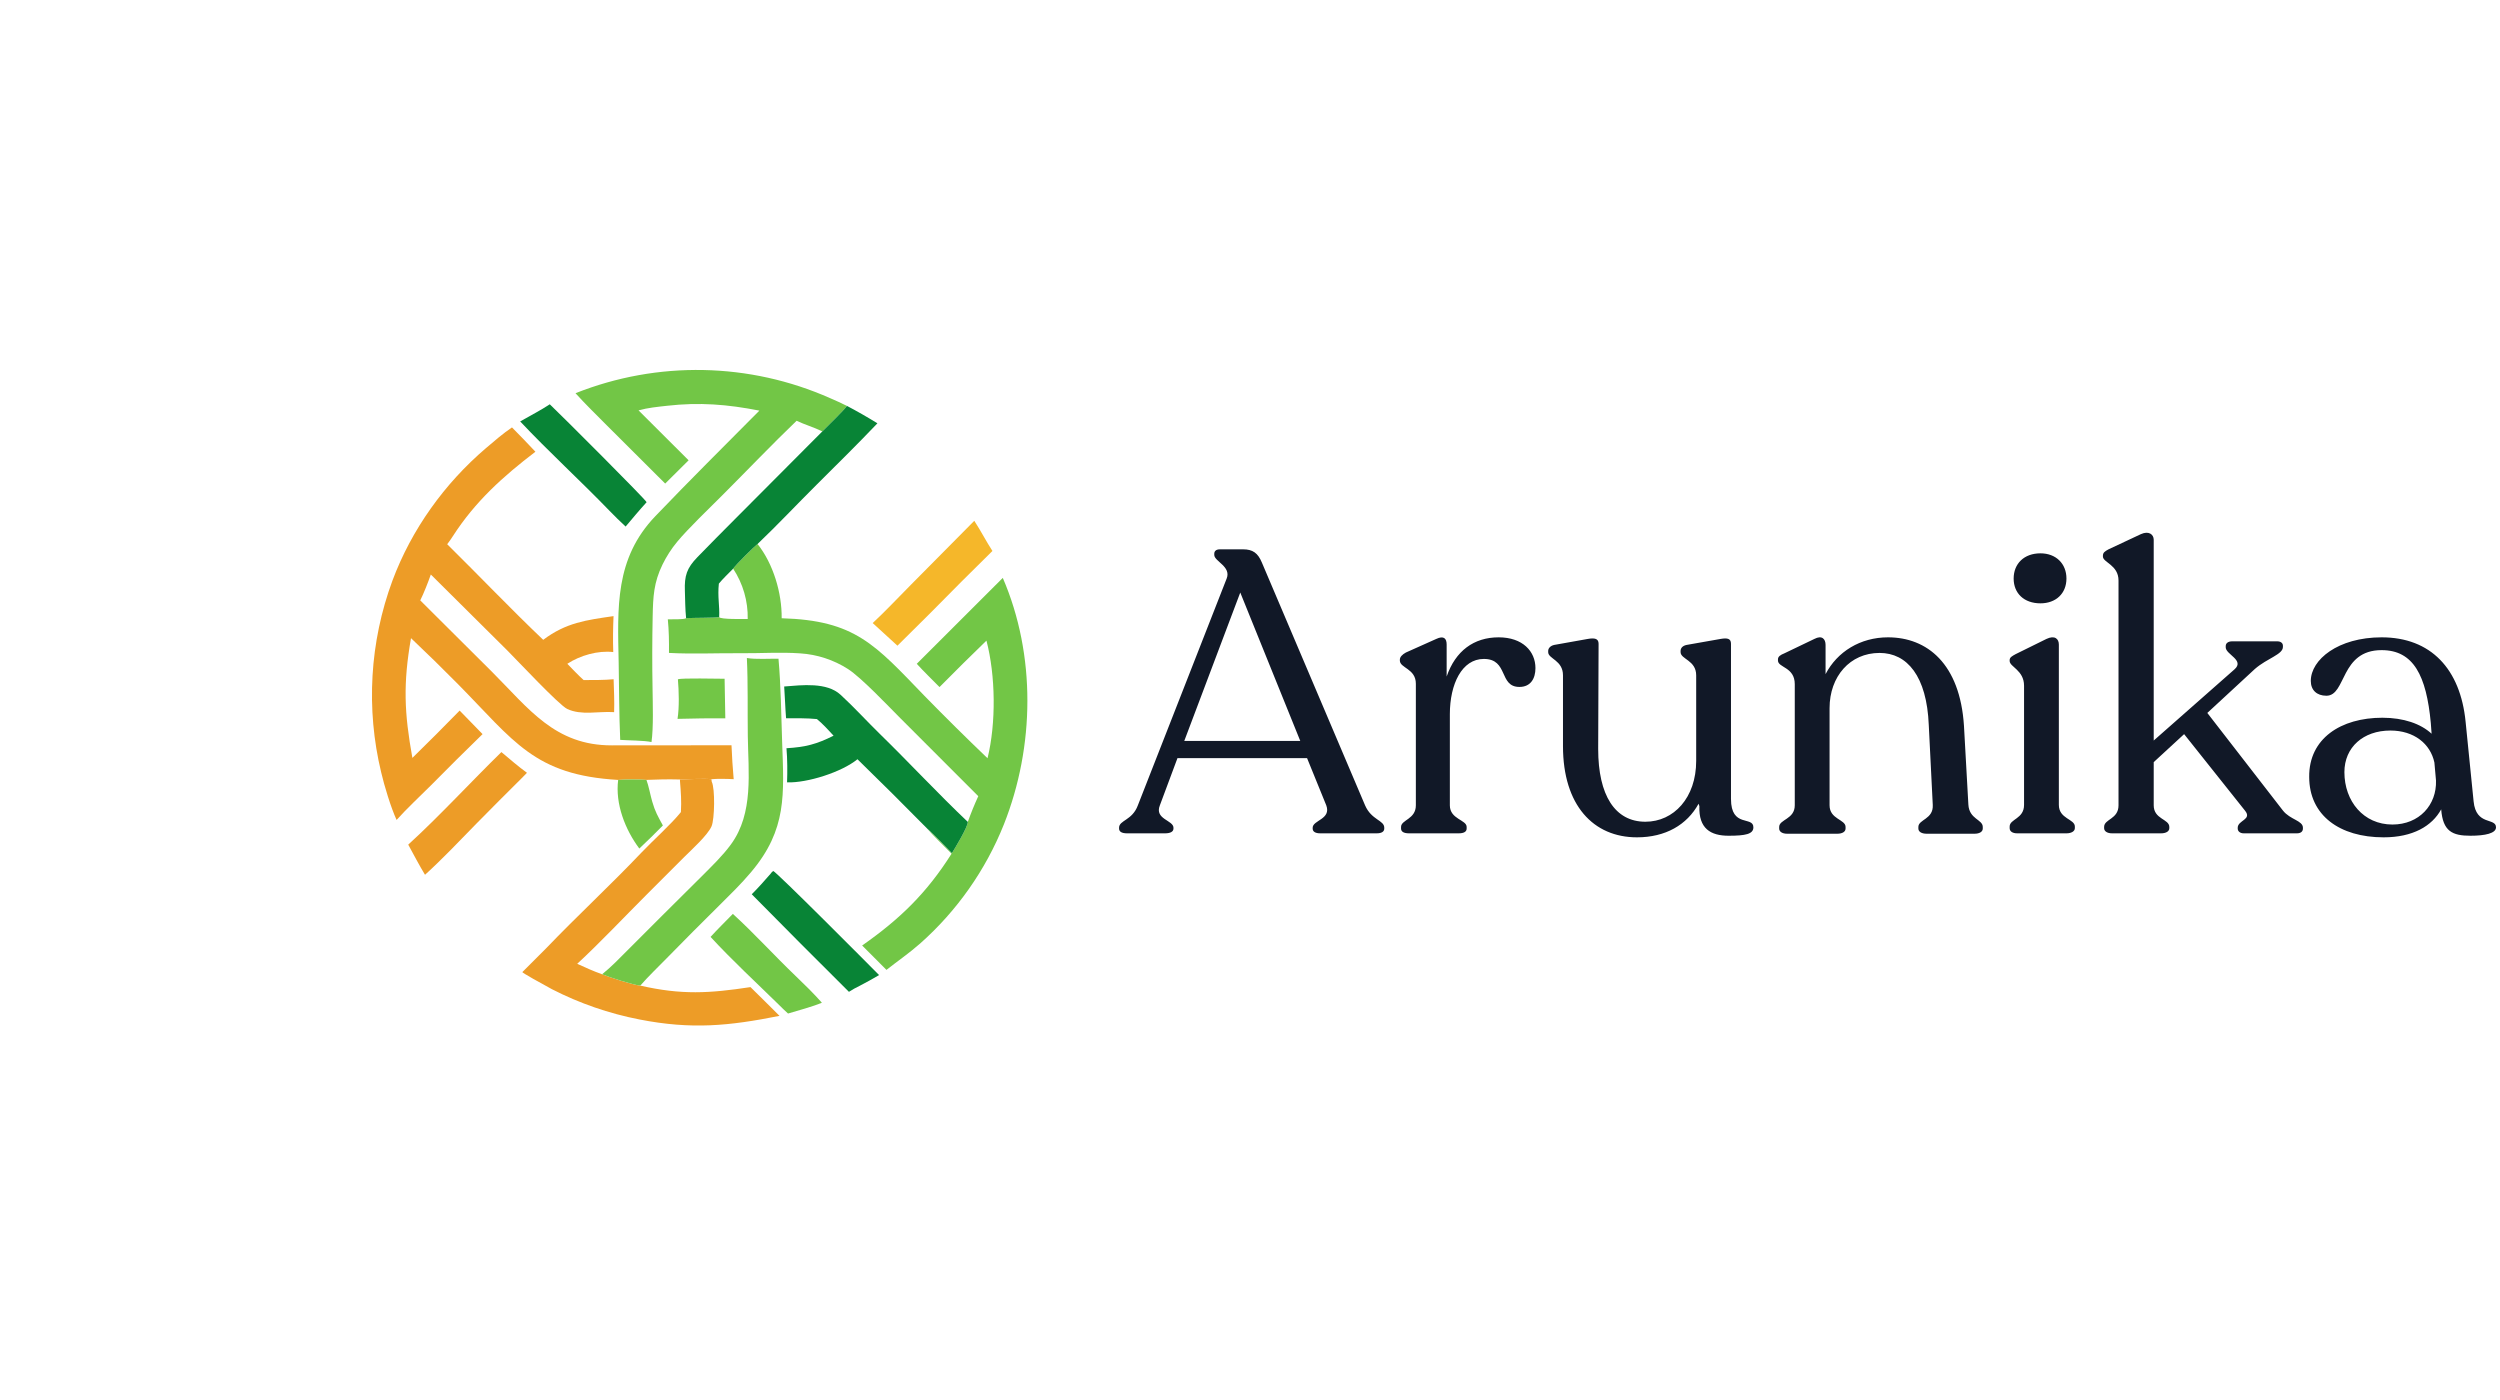 <svg width="150" height="84" viewBox="0 0 150 84" fill="none" xmlns="http://www.w3.org/2000/svg">
<path d="M81.904 48.32C82.288 49.208 83.056 49.208 83.056 49.664V49.712C83.056 49.904 82.888 50 82.6 50H79.216C78.928 50 78.76 49.904 78.76 49.712V49.664C78.76 49.208 79.888 49.16 79.576 48.32L78.424 45.488H70.648L69.592 48.32C69.256 49.16 70.408 49.208 70.408 49.664V49.712C70.408 49.904 70.216 50 69.904 50H67.624C67.312 50 67.144 49.904 67.144 49.712V49.664C67.144 49.208 67.936 49.232 68.272 48.32L73.6 34.712C73.888 33.992 72.856 33.68 72.856 33.296V33.224C72.856 33.08 72.952 32.96 73.192 32.96H74.584C75.16 32.96 75.472 33.176 75.712 33.752L81.904 48.32ZM71.056 44.456H78.016L74.416 35.552L71.056 44.456ZM89.919 38.24C91.359 38.24 92.127 39.08 92.127 40.088C92.127 40.712 91.839 41.216 91.167 41.216C89.919 41.216 90.519 39.536 89.031 39.536C87.711 39.536 86.991 41.048 86.991 42.848V48.32C86.991 49.16 87.999 49.184 87.999 49.616V49.712C87.999 49.904 87.831 50 87.519 50H84.543C84.231 50 84.063 49.904 84.063 49.712V49.616C84.063 49.184 84.951 49.16 84.951 48.32V41.024C84.951 40.112 83.991 40.088 83.991 39.632V39.584C83.991 39.416 84.135 39.272 84.351 39.152L86.175 38.336C86.631 38.12 86.799 38.312 86.799 38.672V40.592C87.327 39.056 88.431 38.24 89.919 38.24ZM103.859 47.936C103.859 49.688 105.203 48.944 105.203 49.64C105.203 50.048 104.723 50.144 103.715 50.144C102.635 50.144 101.915 49.712 101.963 48.368L101.915 48.224C101.219 49.496 99.923 50.24 98.219 50.24C95.603 50.24 93.779 48.32 93.779 44.768V40.52C93.779 39.608 92.891 39.536 92.891 39.128V39.056C92.891 38.888 93.035 38.744 93.251 38.696L95.267 38.336C95.675 38.264 95.915 38.312 95.915 38.624L95.891 44.936C95.891 47.72 96.899 49.304 98.723 49.304C100.427 49.304 101.771 47.864 101.771 45.656V40.52C101.771 39.608 100.835 39.56 100.835 39.128V39.056C100.835 38.888 100.955 38.744 101.195 38.696L103.235 38.336C103.643 38.264 103.859 38.312 103.859 38.624V47.936ZM118.102 48.272C118.15 49.16 118.966 49.16 118.966 49.616V49.712C118.966 49.904 118.774 50.024 118.462 50.024H115.606C115.294 50.024 115.102 49.904 115.102 49.712V49.616C115.102 49.16 116.014 49.16 115.966 48.296L115.726 43.496C115.606 40.568 114.43 39.176 112.774 39.176C110.998 39.176 109.774 40.592 109.774 42.488V48.32C109.774 49.16 110.734 49.16 110.734 49.616V49.712C110.734 49.904 110.542 50.024 110.23 50.024H107.23C106.942 50.024 106.75 49.904 106.75 49.712V49.616C106.75 49.16 107.686 49.16 107.686 48.32V41.048C107.686 40.016 106.678 40.064 106.678 39.632V39.56C106.678 39.392 106.822 39.296 107.062 39.2L108.862 38.336C109.318 38.096 109.534 38.336 109.534 38.696V40.448C110.23 39.104 111.622 38.24 113.278 38.24C115.63 38.24 117.598 39.824 117.838 43.544L118.102 48.272ZM122.427 36.2C121.443 36.2 120.819 35.6 120.819 34.712C120.819 33.824 121.443 33.2 122.427 33.2C123.363 33.2 123.987 33.824 123.987 34.712C123.987 35.6 123.363 36.2 122.427 36.2ZM121.035 50C120.747 50 120.579 49.88 120.579 49.688V49.592C120.579 49.136 121.443 49.136 121.443 48.296V41.144C121.443 40.208 120.579 40.016 120.579 39.656V39.608C120.579 39.44 120.723 39.368 120.939 39.248L122.787 38.336C123.291 38.096 123.531 38.336 123.531 38.672V48.296C123.531 49.136 124.491 49.136 124.491 49.592V49.688C124.491 49.88 124.275 50 123.987 50H121.035ZM136.975 48.632C137.407 49.184 138.175 49.232 138.175 49.664V49.712C138.175 49.904 138.031 50 137.815 50H134.623C134.407 50 134.263 49.88 134.263 49.712V49.664C134.263 49.208 135.151 49.184 134.695 48.632L131.047 44.048L129.223 45.728V48.32C129.223 49.16 130.159 49.136 130.159 49.616V49.688C130.159 49.88 129.967 50 129.655 50H126.727C126.439 50 126.247 49.88 126.247 49.688V49.616C126.247 49.136 127.111 49.16 127.111 48.32V34.832C127.111 33.896 126.175 33.752 126.175 33.392V33.344C126.175 33.152 126.295 33.08 126.511 32.96L128.455 32.048C128.935 31.832 129.223 32.072 129.223 32.384V44.432L134.071 40.16C134.695 39.608 133.543 39.272 133.543 38.84V38.768C133.543 38.576 133.711 38.48 133.927 38.48H136.639C136.831 38.48 136.975 38.576 136.975 38.744V38.816C136.975 39.272 136.039 39.488 135.295 40.136L132.439 42.776L136.975 48.632ZM148.416 48.08C148.56 49.568 149.76 49.04 149.76 49.64C149.76 50 149.112 50.144 148.224 50.144C147.144 50.144 146.568 49.88 146.472 48.56C145.92 49.568 144.768 50.24 143.016 50.24C140.376 50.24 138.552 48.92 138.552 46.616C138.528 44.312 140.448 43.064 142.944 43.064C144.216 43.064 145.248 43.424 145.896 44.024L145.848 43.376C145.584 40.544 144.816 39.008 142.896 39.008C140.4 39.008 140.784 41.744 139.584 41.744C139.008 41.744 138.648 41.408 138.648 40.856C138.648 39.584 140.28 38.24 142.896 38.24C145.848 38.24 147.624 40.136 147.936 43.304L148.416 48.08ZM143.544 49.472C145.152 49.472 146.208 48.296 146.16 46.832L146.064 45.752C145.824 44.624 144.84 43.832 143.424 43.832C141.792 43.832 140.664 44.84 140.664 46.328C140.664 48.08 141.816 49.472 143.544 49.472Z" fill="#111827"/>
<path d="M23.795 49.197C23.446 48.431 23.063 47.162 22.871 46.343C21.949 42.525 22.185 38.519 23.547 34.836C24.693 31.765 26.668 29.014 29.153 26.892C29.642 26.474 30.189 26.002 30.719 25.645C31.195 26.125 31.664 26.611 32.125 27.104C30.187 28.582 28.512 30.089 27.179 32.159C27.084 32.306 26.941 32.518 26.832 32.654C28.735 34.53 30.673 36.565 32.593 38.39C33.964 37.355 35.175 37.205 36.812 36.967C36.781 37.727 36.77 38.358 36.795 39.124C35.873 39.018 34.807 39.325 34.039 39.828C34.342 40.138 34.7 40.52 35.018 40.804C35.578 40.803 36.266 40.807 36.817 40.754C36.837 41.394 36.87 42.095 36.847 42.731L36.799 42.727C35.903 42.67 34.886 42.938 34.034 42.538C33.551 42.312 31.054 39.645 30.455 39.044L25.849 34.47C25.708 34.885 25.412 35.636 25.215 36.023L29.521 40.31C31.744 42.535 33.3 44.729 36.712 44.722L43.89 44.716C43.917 45.395 43.961 46.074 44.021 46.752C43.676 46.731 43.028 46.717 42.685 46.753C42.274 46.703 41.246 46.756 40.797 46.769C40.127 46.753 39.456 46.761 38.787 46.793C38.405 46.759 37.456 46.76 37.09 46.795C32.054 46.506 30.847 44.462 27.483 41.052C26.558 40.115 25.616 39.194 24.66 38.289C24.184 41.024 24.252 42.752 24.743 45.474C25.7 44.539 26.645 43.592 27.579 42.635L28.954 44.047C27.912 45.059 26.882 46.082 25.862 47.116C25.231 47.745 24.37 48.551 23.795 49.197Z" fill="#ED9C27"/>
<path d="M40.069 37.159C40.272 37.156 41.066 37.18 41.166 37.09C41.594 37.059 42.889 37.078 43.15 37.028C43.226 37.171 44.619 37.139 44.863 37.139C44.885 36.067 44.579 35.015 43.989 34.12L43.99 34.118C44.201 33.83 45.179 32.861 45.453 32.641C46.398 33.83 46.919 35.584 46.9 37.095C51.318 37.222 52.497 38.677 55.471 41.754C56.711 43.022 57.971 44.269 59.252 45.495C59.771 43.389 59.738 40.532 59.187 38.438C58.238 39.356 57.299 40.285 56.371 41.225C55.94 40.787 55.414 40.277 55.006 39.829L60.167 34.674C62.166 39.301 62.083 44.799 60.234 49.462C59.139 52.203 57.418 54.651 55.209 56.61C54.498 57.233 53.899 57.631 53.188 58.193L51.729 56.73C54.017 55.127 55.604 53.575 57.095 51.221C56.644 50.766 56.007 50.155 55.6 49.685C56.082 50.12 56.656 50.716 57.115 51.188C57.3 50.89 58.077 49.61 58.069 49.314C58.255 48.79 58.465 48.275 58.697 47.77L54.013 43.084C53.262 42.331 51.665 40.643 50.874 40.138C50.014 39.589 49.029 39.267 48.011 39.202C46.837 39.119 45.654 39.203 44.481 39.193C43.053 39.18 41.559 39.252 40.139 39.175C40.144 38.471 40.137 37.859 40.069 37.159Z" fill="#72C646"/>
<path d="M34.53 23.593C39.457 21.634 44.965 21.742 49.811 23.891C50.137 24.032 50.502 24.194 50.818 24.355C50.651 24.601 49.603 25.623 49.34 25.884C48.826 25.632 48.273 25.476 47.797 25.246C46.315 26.667 44.823 28.233 43.366 29.69C42.593 30.463 41.273 31.728 40.621 32.519C40.279 32.934 39.988 33.387 39.752 33.869C39.222 34.957 39.185 35.798 39.16 36.985C39.13 38.422 39.127 39.86 39.153 41.297C39.164 42.223 39.215 43.638 39.09 44.522C38.619 44.424 37.727 44.429 37.213 44.393C37.145 42.906 37.148 41.23 37.12 39.754C37.057 36.452 36.877 33.523 39.321 30.97C41.358 28.842 43.48 26.735 45.563 24.637C43.652 24.262 41.965 24.124 40.017 24.347C39.429 24.414 38.887 24.463 38.312 24.622L41.316 27.618L39.911 29.014L36.398 25.511C35.791 24.899 35.102 24.228 34.53 23.593Z" fill="#72C646"/>
<path d="M33.122 59.355C34.765 60.197 36.533 60.812 38.378 61.17C41.496 61.78 43.742 61.558 46.771 60.952C46.194 60.388 45.605 59.777 45.029 59.226C42.563 59.601 40.897 59.704 38.417 59.136C37.987 59.104 36.517 58.619 36.127 58.456C35.573 58.26 35.169 58.071 34.633 57.828C35.95 56.616 37.511 54.963 38.8 53.675L41.067 51.409C41.503 50.974 42.456 50.116 42.692 49.58C42.878 49.158 42.913 47.314 42.703 46.9L42.685 46.753C42.273 46.703 41.246 46.756 40.796 46.769L40.8 46.874C40.855 47.566 40.892 48.039 40.855 48.725C40.275 49.452 39.169 50.436 38.495 51.146C36.65 53.09 34.624 54.962 32.775 56.891L31.343 58.323C31.306 58.359 32.514 59.026 33.122 59.355Z" fill="#ED9C27"/>
<path d="M44.812 39.48C45.33 39.573 46.163 39.513 46.709 39.525C46.855 41.146 46.874 42.923 46.929 44.536C47.036 47.653 47.229 49.761 45.073 52.318C44.438 53.072 43.836 53.648 43.133 54.349C42.082 55.387 41.04 56.434 40.008 57.489C39.512 57.994 38.868 58.615 38.417 59.136C37.987 59.104 36.517 58.619 36.127 58.456C36.689 58.004 37.195 57.473 37.706 56.962L39.73 54.937L42.121 52.561C42.715 51.964 43.361 51.344 43.859 50.661C45.23 48.783 44.896 46.337 44.868 44.149C44.848 42.608 44.885 41.013 44.812 39.48Z" fill="#72C646"/>
<path d="M47.051 41.19C48.136 41.104 49.604 40.924 50.432 41.684C51.253 42.437 52.001 43.265 52.792 44.037C54.55 45.753 56.294 47.63 58.069 49.315C58.077 49.61 57.3 50.891 57.115 51.189C56.657 50.716 56.083 50.12 55.601 49.685C54.23 48.294 52.846 46.917 51.448 45.554C50.501 46.329 48.437 46.983 47.224 46.942C47.247 46.301 47.245 45.533 47.188 44.894C48.33 44.824 48.992 44.656 50.015 44.141C49.683 43.786 49.391 43.453 49.015 43.144C48.444 43.084 47.746 43.097 47.164 43.094C47.111 42.445 47.099 41.82 47.051 41.19Z" fill="#088436"/>
<path d="M49.34 25.884C49.603 25.623 50.651 24.601 50.818 24.355C51.439 24.681 52.048 25.029 52.645 25.399C51.461 26.643 50.21 27.876 48.991 29.089C47.825 30.249 46.64 31.51 45.452 32.641C45.179 32.861 44.2 33.831 43.99 34.118C43.727 34.385 43.36 34.739 43.131 35.018C43.047 35.808 43.185 36.33 43.151 37.028C42.891 37.078 41.595 37.06 41.166 37.091C41.11 36.543 41.111 35.989 41.093 35.457C41.059 34.54 41.209 34.086 41.845 33.429C42.586 32.664 43.331 31.917 44.079 31.165L49.34 25.884Z" fill="#088436"/>
<path d="M31.211 25.285C31.758 24.969 32.479 24.599 32.987 24.257C33.632 24.867 38.759 29.985 38.796 30.133C38.364 30.606 37.951 31.103 37.538 31.593C37.218 31.301 36.87 30.957 36.568 30.645C34.825 28.84 32.926 27.11 31.211 25.285Z" fill="#088436"/>
<path d="M46.235 52.425C46.299 52.334 46.309 52.33 46.391 52.259C46.553 52.276 52.125 57.874 52.745 58.505C52.363 58.729 51.976 58.944 51.583 59.148C51.33 59.275 51.172 59.356 50.936 59.51C48.982 57.569 47.038 55.617 45.105 53.656C45.502 53.261 45.868 52.846 46.235 52.425Z" fill="#088436"/>
<path d="M54.653 35.088L58.457 31.248C58.854 31.856 59.164 32.47 59.546 33.058L57.714 34.873C56.436 36.173 55.146 37.463 53.846 38.742C53.348 38.293 52.853 37.84 52.361 37.383C53.086 36.716 53.944 35.8 54.653 35.088Z" fill="#F5B72A"/>
<path d="M24.494 50.678C26.324 49.011 28.28 46.887 30.084 45.125C30.581 45.541 31.096 45.989 31.618 46.368L31.304 46.689C30.386 47.598 29.474 48.513 28.568 49.434C27.627 50.4 26.497 51.588 25.5 52.487C25.153 51.913 24.817 51.27 24.494 50.678Z" fill="#ED9C27"/>
<path d="M42.633 56.214C43.041 55.766 43.544 55.272 43.971 54.833C45.253 56 46.463 57.339 47.72 58.541C48.245 59.043 48.837 59.623 49.313 60.163C48.814 60.38 47.827 60.649 47.282 60.812C47.096 60.649 46.914 60.464 46.737 60.29C45.368 58.947 43.932 57.624 42.633 56.214Z" fill="#72C646"/>
<path d="M37.09 46.795C37.456 46.76 38.404 46.759 38.786 46.793C38.918 47.136 39.022 47.711 39.131 48.088C39.306 48.697 39.471 48.976 39.773 49.528C39.311 49.999 38.84 50.461 38.359 50.912C37.507 49.772 36.906 48.232 37.09 46.795Z" fill="#72C646"/>
<path d="M40.674 40.759C40.881 40.669 43.074 40.728 43.476 40.725C43.495 41.517 43.51 42.309 43.519 43.102C42.594 43.09 41.574 43.108 40.652 43.132C40.763 42.42 40.734 41.474 40.674 40.759Z" fill="#72C646"/>
</svg>
